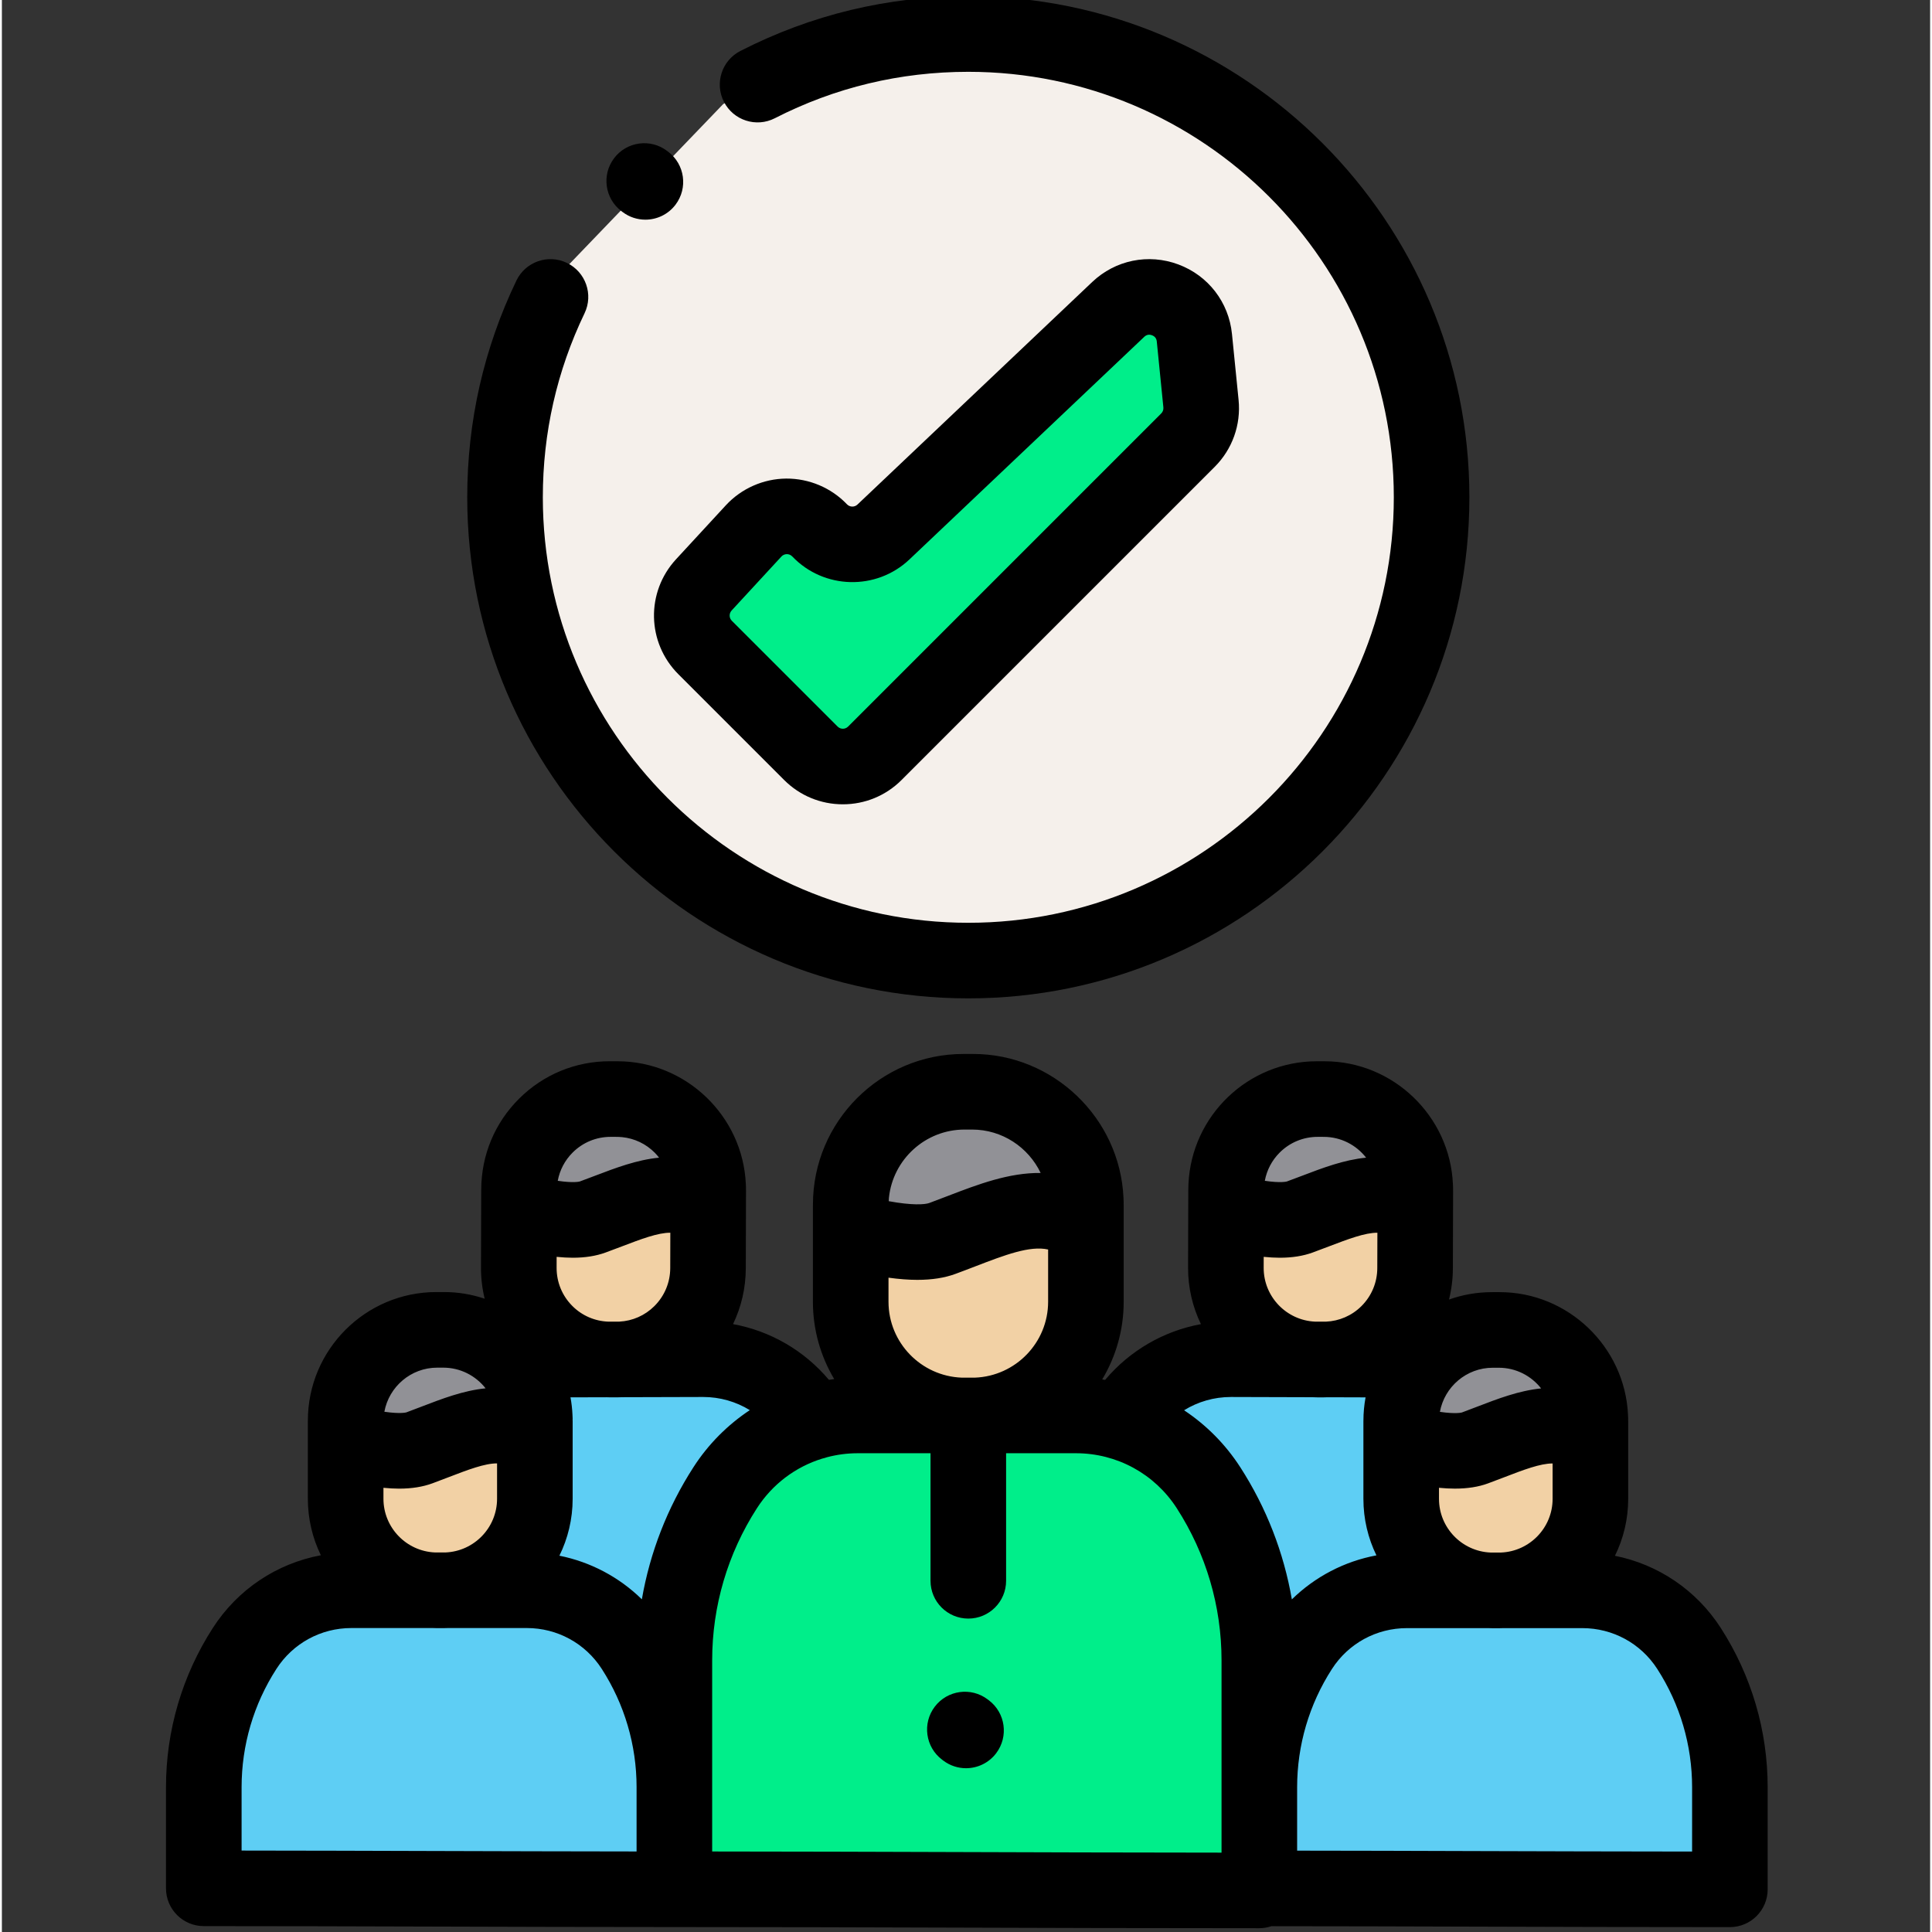 <svg height="511pt" viewBox="-43 1 511 511.999" width="511pt" xmlns="http://www.w3.org/2000/svg"><rect x="-43" y="1" width="511" height="511.999" fill="#333333" stroke="none"/><path d="m148.129 28.605c18.848-11.781 41.121-18.59 64.988-18.59 67.805 0 122.773 54.969 122.773 122.773 0 67.805-54.969 122.773-122.773 122.773-67.809 0-122.777-54.969-122.777-122.773 0-22.129 5.855-42.887 16.098-60.816" fill="#f5f0eb"/><path d="m136.449 440.566c-49.215 0-37.473-.25-79.137-.25v-26.801c0-13.043 3.758-25.812 10.824-36.777 6.191-9.609 16.848-15.418 28.281-15.418h46.496c9.805 0 19.031 5.012 25.367 12.285" fill="#5ecef4"/><path d="m253.367 377.711 1.125-1.242c6.219-9.594 16.887-15.375 28.324-15.34l21.91.059 2.672.008 21.91.062c11.438.031 22.074 5.867 28.242 15.496 7.035 10.984 10.754 23.766 10.719 36.809l-.074 27.051c-28.684 0-54.695-.207-78.059-.379" fill="#5ecef4"/><path d="m307.168 361.301-1.59-.004c-13.406-.039-24.242-10.938-24.207-24.344l.059-20.484c.035-13.406 10.934-24.242 24.34-24.207l1.59.004c13.41.039 24.246 10.938 24.211 24.344l-.059 20.484c-.039 13.406-10.938 24.242-24.344 24.207zm0 0" fill="#f2d1a5"/><path d="m299.316 440.367c-2.762-.02-6.488-.039-9.18-.059" fill="#5ecef4"/><path d="m368.27 417.828-.02 4.191" fill="#5ecef4"/><path d="m307.594 292.266-2.047-.004c-13.281-.039-24.078 10.699-24.113 23.977l-.016 5.668c6.758 1.863 14.805 3.34 19.523 1.613 9.266-3.387 17.031-7.176 24.469-5.406 1.512.359 3.688-.488 6.156-2.113-.168-13.105-10.816-23.695-23.973-23.734zm0 0" fill="#919196"/><path d="m119.789 361.301-1.59-.004c-13.406-.039-24.242-10.938-24.207-24.344l.059-20.484c.035-13.406 10.934-24.242 24.344-24.207l1.586.004c13.41.039 24.246 10.938 24.211 24.344l-.059 20.484c-.035 13.406-10.938 24.242-24.344 24.207zm0 0" fill="#f2d1a5"/><path d="m126.246 440.367c2.762-.02 6.488-.039 9.18-.059" fill="#5ecef4"/><path d="m57.293 417.828.02 4.191" fill="#5ecef4"/><path d="m120.215 292.266-2.047-.004c-13.281-.039-24.074 10.699-24.113 23.977l-.016 5.668c6.762 1.863 14.805 3.34 19.523 1.613 9.266-3.387 17.031-7.176 24.469-5.406 1.512.359 3.688-.488 6.156-2.113-.164-13.105-10.816-23.695-23.973-23.734zm0 0" fill="#919196"/><path d="m353.695 422.484h-1.59c-13.406 0-24.273-10.867-24.273-24.277v-20.484c0-13.406 10.867-24.273 24.273-24.273h1.59c13.406 0 24.277 10.867 24.277 24.273v20.484c0 13.41-10.871 24.277-24.277 24.277zm0 0" fill="#f2d1a5"/><path d="m290.238 501.262v-26.613c0-13.043 3.758-25.812 10.82-36.777 6.195-9.609 16.848-15.418 28.285-15.418h46.492c11.438 0 22.09 5.809 28.281 15.418 7.066 10.965 10.824 23.734 10.824 36.777v27.051c-46.672 0-86.242-.25-124.703-.25zm0 0" fill="#5ecef4"/><path d="m353.93 353.449h-2.047c-13.281 0-24.047 10.766-24.047 24.047v5.668c6.766 1.844 14.812 3.297 19.527 1.559 9.258-3.414 17.012-7.227 24.453-5.473 1.512.355 3.688-.5 6.148-2.133-.199-13.105-10.879-23.668-24.035-23.668zm0 0" fill="#919196"/><path d="m73.973 422.461h-1.59c-13.406 0-24.277-10.867-24.277-24.277v-20.48c0-13.41 10.867-24.277 24.277-24.277h1.59c13.406 0 24.273 10.867 24.273 24.277v20.48c0 13.406-10.867 24.277-24.273 24.277zm0 0" fill="#f2d1a5"/><path d="m10.512 501.426v-26.801c0-13.043 3.758-25.812 10.824-36.777 6.195-9.613 16.848-15.418 28.281-15.418h46.496c11.434 0 22.086 5.805 28.281 15.418 7.066 10.965 10.824 23.734 10.824 36.777v27.051c-41.543 0-84.934-.25-124.707-.25zm0 0" fill="#5ecef4"/><path d="m74.207 353.426h-2.051c-13.277 0-24.043 10.766-24.043 24.047v5.664c6.766 1.844 14.812 3.297 19.527 1.562 9.258-3.414 17.012-7.227 24.453-5.477 1.512.355 3.688-.496 6.148-2.129-.203-13.105-10.883-23.668-24.035-23.668zm0 0" fill="#919196"/><path d="m214.102 376.145h-1.973c-16.668 0-30.18-13.512-30.18-30.18v-25.461c0-16.668 13.512-30.176 30.18-30.176h1.973c16.668 0 30.18 13.508 30.18 30.176v25.461c0 16.668-13.512 30.18-30.18 30.18zm0 0" fill="#f2d1a5"/><path d="m135.219 474.305v-33.316c0-16.215 4.672-32.086 13.453-45.715 7.703-11.949 20.941-19.168 35.156-19.168h57.797c14.215 0 27.457 7.219 35.156 19.168 8.785 13.629 13.457 29.5 13.457 45.715v60.996c-60.188 0-100.199-.312-155.02-.312zm0 0" fill="#00ee8a"/><path d="m214.395 290.328h-2.547c-16.508 0-29.891 13.383-29.891 29.891v7.043c8.41 2.293 18.414 4.102 24.277 1.941 11.504-4.242 21.145-8.98 30.395-6.805 1.879.441 4.582-.621 7.645-2.648-.25-16.293-13.527-29.422-29.879-29.422zm0 0" fill="#919196"/><path d="m271.316 117.645-82.977 82.977c-4.68 4.684-12.273 4.684-16.957 0l-28.02-28.02c-4.551-4.551-4.695-11.879-.332-16.609l13.191-14.293c4.691-5.086 12.707-5.152 17.484-.145 4.562 4.777 12.129 4.969 16.922.422l62.215-58.98c7.23-6.855 19.188-2.41 20.18 7.508l1.746 17.469c.359 3.582-.91 7.129-3.453 9.672zm0 0" fill="#00ee8a"/><path d="m213.117 265.578c73.219 0 132.785-59.566 132.785-132.789 0-73.219-59.566-132.789-132.785-132.789-21.273 0-41.598 4.883-60.41 14.508-4.926 2.52-6.875 8.555-4.355 13.477 2.52 4.926 8.555 6.871 13.477 4.355 15.965-8.168 33.219-12.309 51.289-12.309 62.172 0 112.758 50.582 112.758 112.758 0 62.176-50.586 112.758-112.758 112.758-62.176 0-112.762-50.582-112.762-112.758 0-17.086 3.719-33.488 11.055-48.762 2.398-4.984.297-10.969-4.688-13.363-4.988-2.395-10.969-.293-13.367 4.691-8.645 18-13.031 37.324-13.031 57.434.004 73.219 59.57 132.789 132.793 132.789zm0 0"/><path d="m136.281 179.684 28.02 28.02c4.156 4.156 9.684 6.445 15.562 6.445 5.875 0 11.402-2.289 15.559-6.441l82.977-82.977c4.684-4.688 6.996-11.16 6.336-17.754l-1.75-17.469c-.844-8.418-6.293-15.48-14.223-18.434-7.93-2.949-16.672-1.164-22.812 4.656l-62.211 58.98c-.789.746-2.039.715-2.789-.07-4.176-4.379-10.027-6.844-16.098-6.812-6.055.051-11.883 2.629-15.992 7.078l-13.188 14.293c-8.043 8.711-7.773 22.102.609 30.484zm14.109-16.898 13.188-14.293c.48-.52 1.047-.633 1.438-.637h.02c.387 0 .945.109 1.426.613 8.352 8.75 22.285 9.098 31.059.777l62.215-58.98c.59-.562 1.281-.703 2.047-.418s1.195.84 1.277 1.652l1.746 17.469c.059.594-.148 1.176-.566 1.594l-82.977 82.98c-.48.477-1.023.578-1.398.578-.371 0-.918-.102-1.395-.578l-28.023-28.023c-.754-.75-.777-1.953-.055-2.734zm0 0"/><path d="m121.18 56.949.309.234c1.809 1.371 3.934 2.031 6.043 2.031 3.027 0 6.02-1.367 7.988-3.965 3.34-4.406 2.477-10.691-1.934-14.031l-.309-.23c-4.402-3.344-10.688-2.477-14.027 1.93-3.344 4.406-2.477 10.691 1.93 14.031zm0 0"/><path d="m412.539 432.445c-6.484-10.059-16.609-16.852-28.062-19.145 2.246-4.559 3.512-9.68 3.512-15.094v-20.48c0-.195-.012-.387-.016-.578 0-.062.008-.121.008-.184-.004-.293-.023-.578-.035-.871-.004-.062-.004-.125-.008-.188-.84-18-15.871-32.473-34.004-32.473h-2.051c-3.992 0-7.82.695-11.383 1.961.668-2.672 1.02-5.445 1.027-8.273l.059-20.484c0-.195-.012-.387-.016-.578 0-.062.012-.121.012-.184-.004-.285-.023-.57-.035-.859-.004-.066-.004-.137-.008-.203-.793-18-15.781-32.512-33.914-32.562h-.227c-.004 0-.008 0-.012 0h-.746l-1.066-.004c-.031 0-.062 0-.098 0-18.238 0-33.184 14.422-34.016 32.48-.004.074-.004.148-.008.223-.016.418-.031.84-.035 1.262v.055c0 .059-.004.117-.004.176l-.059 20.484c-.016 5.367 1.211 10.449 3.406 14.984-9.91 1.82-18.859 7.02-25.391 14.777-.258-.039-.516-.09-.773-.125 3.613-6.027 5.695-13.07 5.695-20.598v-25.461c0-.23-.012-.461-.016-.688 0-.074.012-.148.008-.223-.004-.352-.027-.699-.043-1.047 0-.055-.004-.105-.004-.156-.965-21.105-18.586-38.078-39.844-38.078h-2.547c-22.004 0-39.906 17.898-39.906 39.906v.051c0 .078-.008.156-.008.234v25.461c0 7.488 2.062 14.496 5.645 20.504-.473.059-.934.133-1.402.203-6.535-7.758-15.492-12.953-25.41-14.766 2.199-4.555 3.367-9.582 3.383-14.789l.055-20.48c0-.199-.008-.391-.012-.59 0-.059.008-.113.008-.172-.004-.254-.02-.504-.027-.758-.004-.098-.008-.195-.012-.293-.785-18.004-15.777-32.523-33.914-32.574h-.227c-.004 0-.008 0-.012 0l-.746-.004-1.066-.004c-.031 0-.062 0-.098 0-9.059 0-17.586 3.52-24.012 9.91-6.453 6.418-10.02 14.961-10.043 24.059v.016c-.004.07-.008.145-.008.215l-.059 20.48c-.008 2.82.324 5.586.977 8.254-3.387-1.141-7-1.766-10.746-1.766h-2.051c-18.781 0-34.059 15.277-34.059 34.059v.039c0 .062-.004.129-.004.191v20.484c0 5.367 1.242 10.449 3.449 14.977-11.684 2.18-22.035 9.035-28.625 19.262-8.125 12.609-12.418 27.199-12.418 42.199v26.805c0 5.531 4.484 10.016 10.016 10.016 19.652 0 40.656.062 60.973.121 21 .062 42.719.129 63.73.129 26.754 0 49.586.07 73.758.148 24.805.078 50.449.16 81.262.16 1.125 0 2.199-.195 3.207-.535 17.242.004 34.672.059 53.062.113 21.609.066 43.957.133 68.434.133 5.531 0 10.016-4.484 10.016-10.012v-27.051c0-15-4.293-29.594-12.418-42.203zm-60.434-68.98h1.59c4.555 0 8.605 2.152 11.215 5.48-5.879.586-11.508 2.746-17.008 4.863-1.301.5-2.633 1.012-3.984 1.512-.02.008-1.543.461-5.828-.164 1.215-6.641 7.031-11.691 14.016-11.691zm-14.258 31.816c1.461.141 2.859.219 4.18.219 3.379 0 6.301-.461 8.801-1.383 1.457-.535 2.879-1.082 4.266-1.613 5.098-1.965 9.602-3.688 12.863-3.672v9.375c0 7.656-6.066 13.902-13.645 14.23h-2.824c-7.574-.328-13.641-6.574-13.641-14.23zm-42.199-88.855c2.691-2.676 6.258-4.148 10.059-4.148h.039.812l.781.004c4.551.012 8.594 2.176 11.195 5.512-5.883.566-11.516 2.715-17.023 4.816-1.305.496-2.637 1.004-3.984 1.496-.023.008-1.551.461-5.836-.18.52-2.828 1.875-5.43 3.957-7.5zm-4.254 27.652c1.492.148 2.914.234 4.254.234 3.328 0 6.211-.465 8.734-1.387 1.457-.531 2.875-1.074 4.266-1.605 5.105-1.945 9.609-3.66 12.875-3.633l-.027 9.375c-.012 3.809-1.504 7.387-4.203 10.074-2.547 2.531-5.883 3.969-9.449 4.117l-2.863-.008c-7.57-.352-13.613-6.613-13.594-14.266zm-99.328-15.531c.004-.059.008-.117.016-.176 1.07-10.117 9.648-18.027 20.043-18.027h1.977c8.016 0 14.934 4.711 18.184 11.504-8.418-.094-16.59 3.012-24.512 6.059-1.629.629-3.297 1.27-5.004 1.898-1.184.438-4.586.656-10.742-.48.012-.258.012-.523.039-.777zm-.102 21.051c2.738.375 5.285.578 7.625.578 3.898 0 7.258-.527 10.105-1.578 1.801-.66 3.555-1.336 5.27-1.996 7.762-2.988 14.469-5.566 19.301-4.469v13.832c0 10.855-8.633 19.715-19.391 20.125h-3.52c-10.758-.41-19.391-9.266-19.391-20.125zm-83.695-33.172c2.691-2.676 6.258-4.148 10.055-4.148h.043.812l.781.004c.422 0 .836.027 1.25.062.059.008.121.008.18.012 3.266.332 6.289 1.77 8.637 4.129.41.414.781.855 1.137 1.309-5.887.566-11.52 2.711-17.035 4.816-1.301.496-2.637 1.004-3.984 1.496-.02.008-1.547.461-5.832-.18.52-2.828 1.875-5.43 3.957-7.5zm-4.254 27.652c1.492.148 2.914.234 4.258.234 3.324 0 6.207-.465 8.73-1.387 1.457-.531 2.875-1.074 4.266-1.602 5.102-1.949 9.609-3.664 12.875-3.637l-.023 9.375c-.012 3.812-1.508 7.387-4.207 10.074-2.508 2.492-5.777 3.926-9.281 4.109l-2.898.008c-3.621-.133-7.008-1.594-9.578-4.18-2.684-2.699-4.156-6.285-4.148-10.094zm-31.633 29.363h1.59c4.551 0 8.602 2.152 11.215 5.48-5.883.586-11.512 2.746-17.016 4.863-1.301.504-2.633 1.016-3.977 1.508-.02.008-1.547.461-5.832-.164 1.219-6.637 7.035-11.688 14.02-11.688zm-14.262 31.84c1.457.145 2.844.223 4.156.223 3.367 0 6.281-.473 8.828-1.41 1.453-.535 2.871-1.078 4.254-1.613 5.102-1.961 9.605-3.688 12.871-3.668v9.371c0 7.656-6.066 13.906-13.641 14.23h-2.824c-7.578-.324-13.645-6.574-13.645-14.23zm67.082 96.375c-17.82-.016-35.992-.07-53.656-.121-16.918-.051-34.312-.105-51.02-.117v-16.793c0-11.145 3.191-21.984 9.23-31.352 4.367-6.781 11.793-10.828 19.863-10.828h21.527c.41.016.82.031 1.234.031h1.59c.414 0 .824-.02 1.234-.031h20.906c8.066 0 15.492 4.047 19.863 10.828 6.035 9.367 9.227 20.207 9.227 31.352zm1.398-66.824c-6.016-5.887-13.582-9.898-21.852-11.555 2.246-4.559 3.512-9.68 3.512-15.094v-20.484c0-.188-.012-.375-.016-.562 0-.066.012-.129.012-.195-.004-.312-.027-.621-.039-.93 0-.035-.004-.07-.004-.105-.07-1.559-.25-3.094-.527-4.594l9.602-.027c.297.008.59.023.887.023l1.586.004h.102c.547 0 1.094-.012 1.637-.039l21.277-.059h.066c4.453 0 8.707 1.238 12.367 3.484-5.879 3.898-10.996 9-14.953 15.148-6.898 10.699-11.508 22.582-13.656 34.984zm153.621 49.816v17.32c-26.418-.016-49.133-.09-71.184-.16-21.117-.066-41.219-.129-63.805-.145v-50.676c0-14.32 4.102-28.254 11.859-40.289 4.117-6.395 10.262-10.977 17.301-13.152.43-.094.852-.211 1.266-.363 2.629-.695 5.371-1.062 8.168-1.062h19.273v33.805c0 5.531 4.484 10.016 10.016 10.016 5.527 0 10.012-4.484 10.012-10.016v-33.805h18.496c10.863 0 20.855 5.449 26.738 14.578 7.758 12.035 11.859 25.969 11.859 40.289zm4.977-84.801c-3.949-6.129-9.047-11.219-14.902-15.113 3.668-2.27 7.945-3.52 12.422-3.52h.066l21.523.062c.414.016.828.031 1.246.035l1.582.004h.102c.383 0 .762-.016 1.145-.031l10.008.031c-.367 2.004-.57 4.066-.57 6.18v.035c0 .066-.004.129-.004.195v20.48c0 5.371 1.242 10.453 3.449 14.98-8.488 1.582-16.258 5.648-22.41 11.668-2.145-12.414-6.754-24.301-13.656-35.008zm119.727 101.832c-20.59-.016-39.746-.074-58.355-.129-15.996-.051-31.266-.098-46.316-.109v-16.793c0-11.145 3.188-21.984 9.227-31.352 4.367-6.781 11.793-10.828 19.863-10.828h21.531c.41.012.82.031 1.23.031h1.59c.414 0 .824-.02 1.234-.031h20.906c8.07 0 15.496 4.047 19.863 10.828 6.039 9.367 9.227 20.207 9.227 31.352zm0 0"/><path d="m218.559 451.594-.309-.23c-4.406-3.344-10.688-2.477-14.031 1.93-3.34 4.41-2.477 10.691 1.934 14.031l.309.234c1.809 1.371 3.934 2.035 6.039 2.035 3.027 0 6.02-1.367 7.992-3.969 3.34-4.406 2.477-10.691-1.934-14.031zm0 0"/></svg>